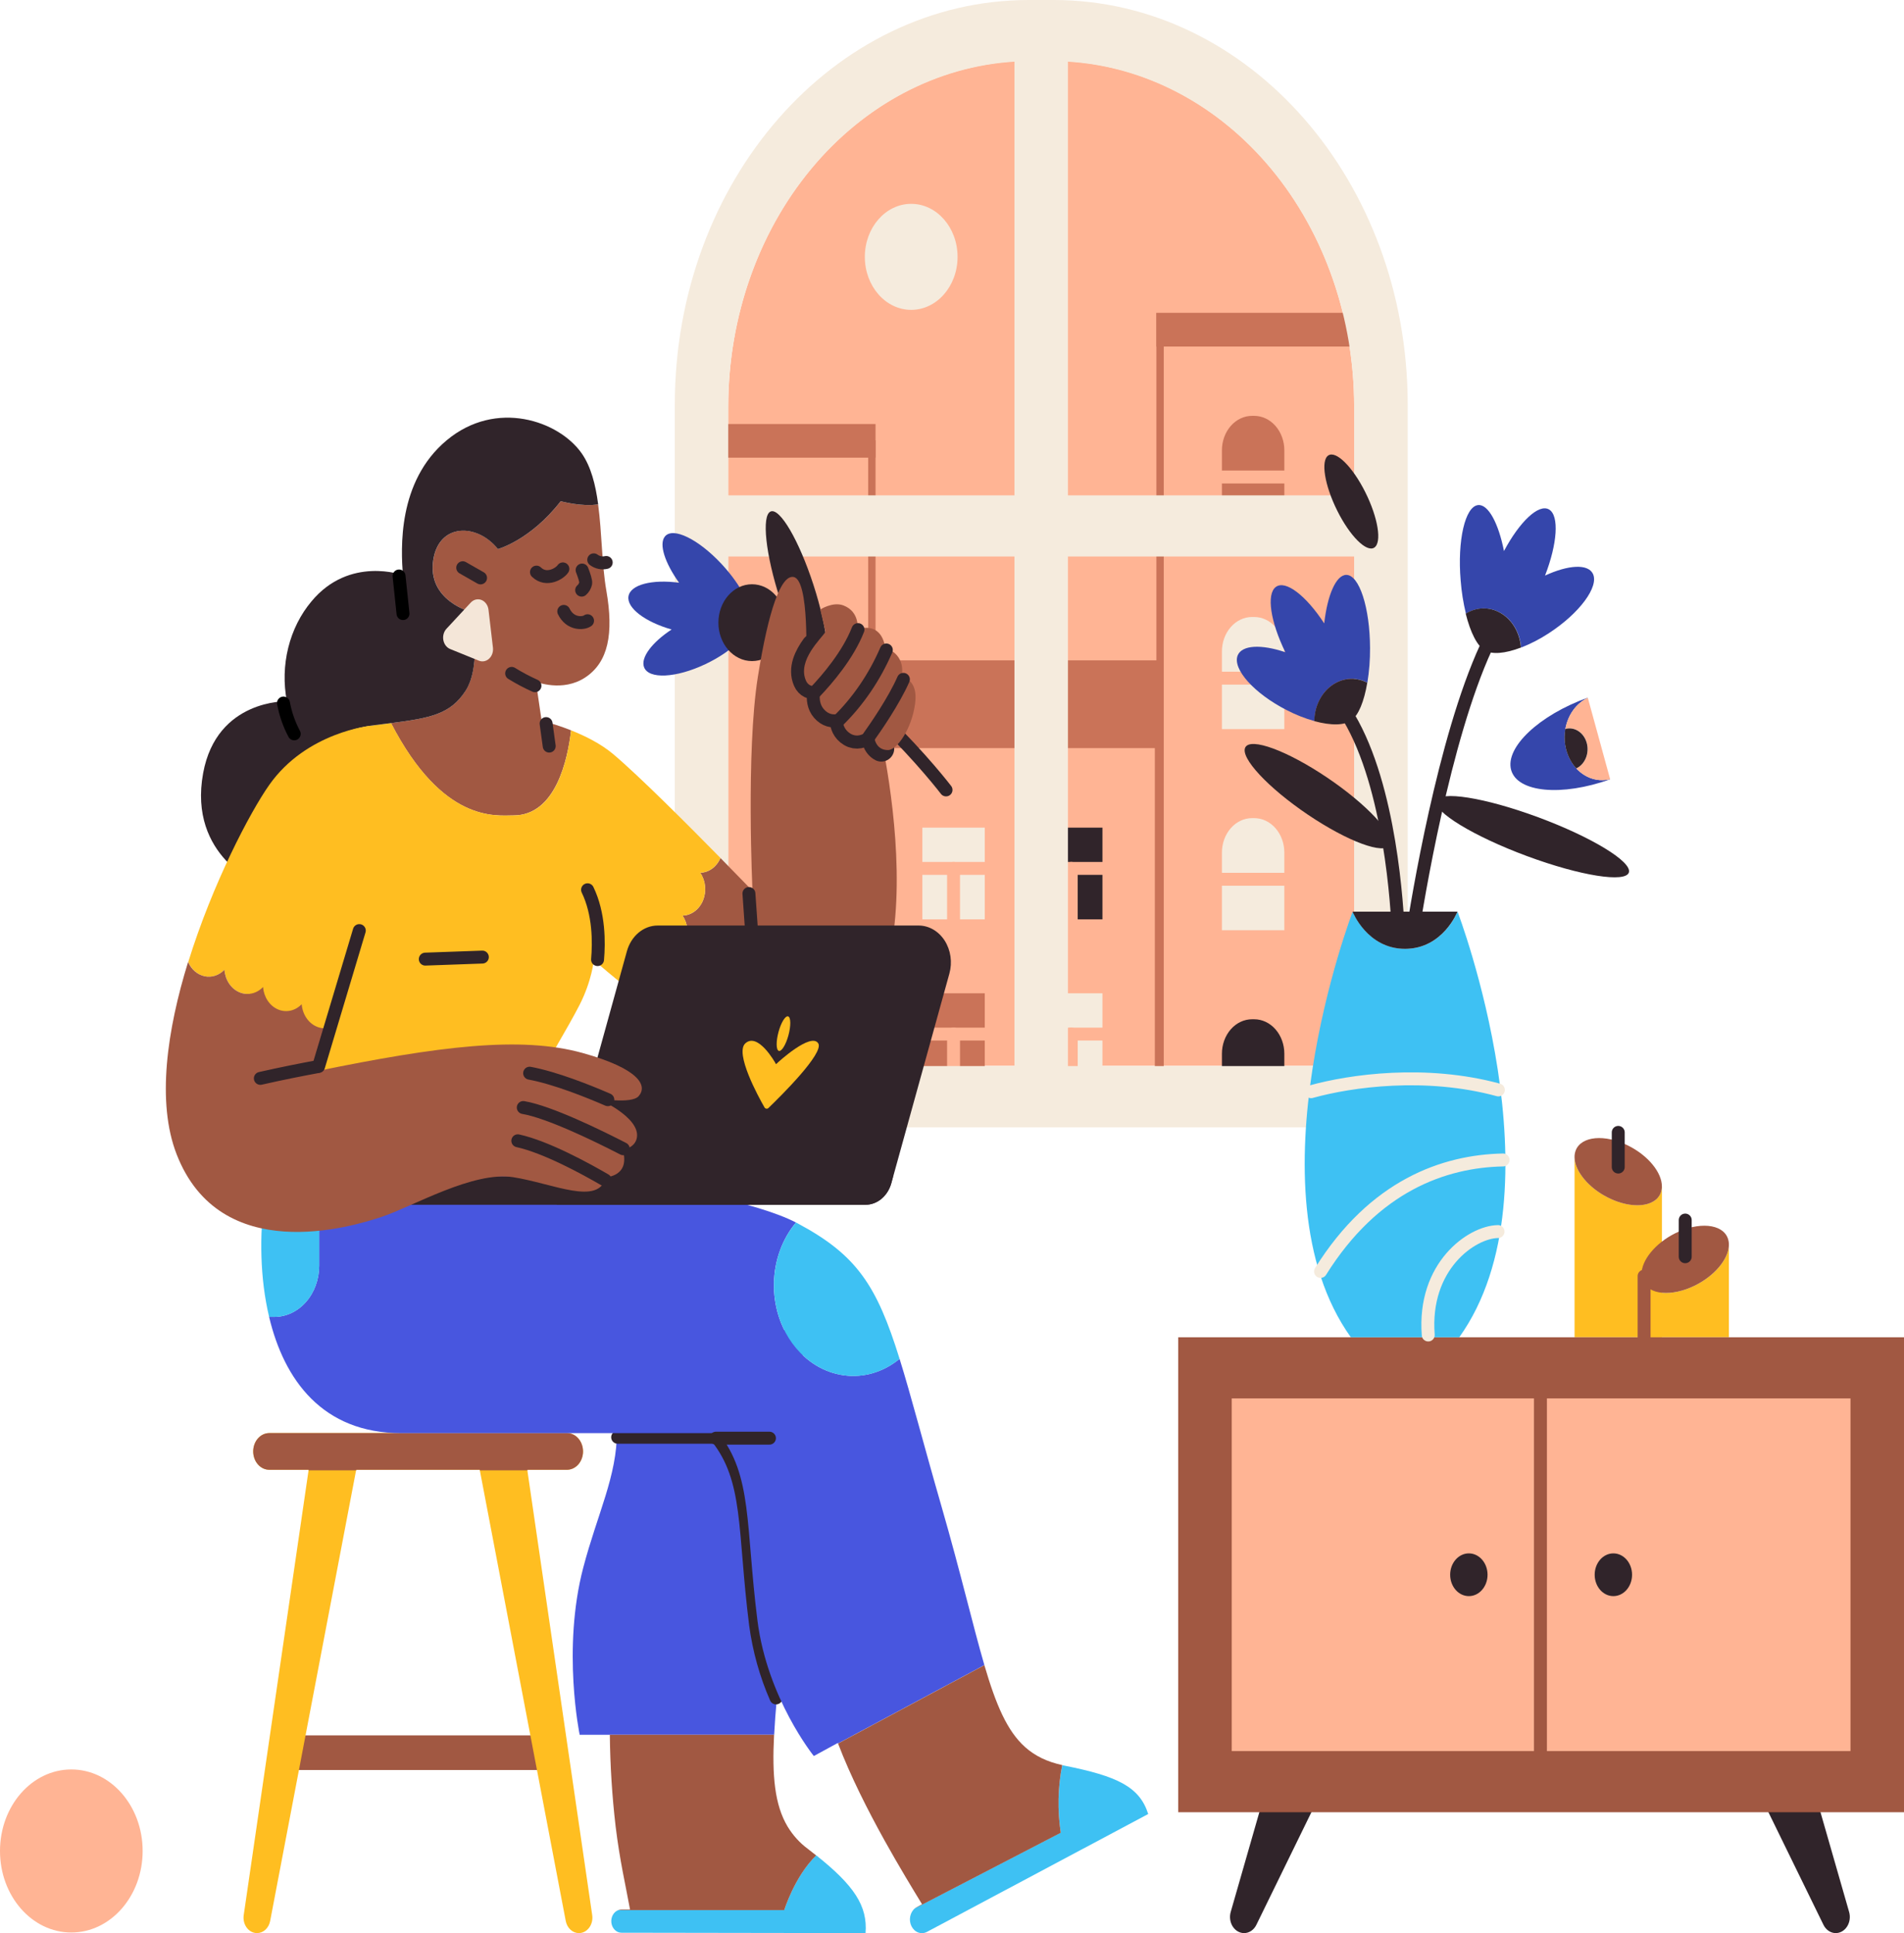 <svg width="589" height="598" viewBox="0 0 589 598" fill="none" xmlns="http://www.w3.org/2000/svg">
<path d="M318.837 18.818H325.4C350.201 18.825 373.984 30.092 391.518 50.142C409.053 70.191 418.904 97.382 418.904 125.733V329.698H225.282V125.733C225.282 111.69 227.702 97.784 232.404 84.811C237.106 71.837 243.997 60.049 252.685 50.121C261.373 40.193 271.686 32.318 283.037 26.947C294.387 21.576 306.552 18.814 318.837 18.818Z" fill="#FFB494"/>
<path d="M357.247 206.919V332.873H271.33V206.919H357.247ZM359.523 204.317H269.053V335.476H359.523V204.317Z" fill="#CA7358"/>
<path d="M359.523 204.31H269.053V231.425H359.523V204.31Z" fill="#CA7358"/>
<path d="M268.57 138.812V333.505H216.857V138.812H268.57ZM270.847 136.209H214.58V336.107H270.847V136.209Z" fill="#CA7358"/>
<path d="M428.267 99.399V332.874H360.008V99.399H428.267ZM430.544 96.797H357.731V335.476H430.544V96.797Z" fill="#CA7358"/>
<path d="M387.33 128.642H387.984C390.457 128.642 392.828 129.765 394.577 131.763C396.326 133.762 397.308 136.473 397.308 139.3V163.323H378V139.3C378 137.9 378.242 136.513 378.711 135.22C379.179 133.926 379.867 132.751 380.733 131.761C381.599 130.771 382.628 129.986 383.76 129.451C384.892 128.916 386.105 128.641 387.33 128.642Z" fill="#CA7358"/>
<path d="M375.797 147.557H399.516" stroke="#FFB494" stroke-width="4" stroke-linecap="round" stroke-linejoin="round"/>
<path d="M387.33 190.86H387.984C390.457 190.86 392.828 191.983 394.577 193.982C396.326 195.981 397.308 198.692 397.308 201.519V225.542H378V201.519C378 200.118 378.242 198.732 378.711 197.438C379.179 196.145 379.867 194.97 380.733 193.98C381.599 192.99 382.628 192.205 383.76 191.67C384.892 191.135 386.105 190.859 387.33 190.86Z" fill="#F5EBDD"/>
<path d="M375.797 209.776H399.516" stroke="#FFB494" stroke-width="4" stroke-linecap="round" stroke-linejoin="round"/>
<path d="M387.33 253.079H387.984C390.457 253.079 392.828 254.202 394.577 256.201C396.326 258.2 397.308 260.911 397.308 263.738V287.761H378V263.738C378 260.911 378.983 258.2 380.731 256.201C382.48 254.202 384.851 253.079 387.324 253.079H387.33Z" fill="#F5EBDD"/>
<path d="M375.797 271.995H399.516" stroke="#FFB494" stroke-width="4" stroke-linecap="round" stroke-linejoin="round"/>
<path d="M387.33 315.298H387.984C390.457 315.298 392.828 316.421 394.577 318.42C396.326 320.419 397.308 323.13 397.308 325.957V348.028H378V325.957C378 324.556 378.242 323.17 378.711 321.876C379.179 320.583 379.867 319.408 380.733 318.418C381.599 317.428 382.628 316.643 383.76 316.108C384.892 315.573 386.105 315.297 387.33 315.298Z" fill="#30242A"/>
<path d="M430.544 96.797H357.731V107.201H430.544V96.797Z" fill="#CA7358"/>
<path d="M270.847 131.166H214.58V141.571H270.847V131.166Z" fill="#CA7358"/>
<path d="M304.634 256.021H285.327V284.397H304.634V256.021Z" fill="#F5EBDD"/>
<path d="M283.119 268.631H306.844" stroke="#FFB494" stroke-width="4" stroke-linecap="round" stroke-linejoin="round"/>
<path d="M294.981 285.66V268.631" stroke="#FFB494" stroke-width="4" stroke-linecap="round" stroke-linejoin="round"/>
<path d="M304.634 307.269H285.327V335.646H304.634V307.269Z" fill="#CA7358"/>
<path d="M283.119 319.879H306.844" stroke="#FFB494" stroke-width="4" stroke-linecap="round" stroke-linejoin="round"/>
<path d="M294.981 336.908V319.879" stroke="#FFB494" stroke-width="4" stroke-linecap="round" stroke-linejoin="round"/>
<path d="M341.041 256.021H321.733V284.397H341.041V256.021Z" fill="#30242A"/>
<path d="M319.531 268.631H343.25" stroke="#FFB494" stroke-width="4" stroke-linecap="round" stroke-linejoin="round"/>
<path d="M331.387 285.66V268.631" stroke="#FFB494" stroke-width="4" stroke-linecap="round" stroke-linejoin="round"/>
<path d="M341.041 307.269H321.733V335.646H341.041V307.269Z" fill="#F5EBDD"/>
<path d="M319.531 319.879H343.25" stroke="#FFB494" stroke-width="4" stroke-linecap="round" stroke-linejoin="round"/>
<path d="M331.387 336.908V319.879" stroke="#FFB494" stroke-width="4" stroke-linecap="round" stroke-linejoin="round"/>
<path d="M281.878 95.853C289.8 95.853 296.222 88.512 296.222 79.456C296.222 70.4 289.8 63.058 281.878 63.058C273.956 63.058 267.534 70.4 267.534 79.456C267.534 88.512 273.956 95.853 281.878 95.853Z" fill="#F5EBDD"/>
<path d="M443.727 329.802H200.458V348.718H443.727V329.802Z" fill="#F5EBDD"/>
<path d="M325.934 0H318.267C257.783 0 208.751 56.05 208.751 125.193V348.718H435.473V125.193C435.456 56.05 386.419 0 325.934 0ZM313.822 329.802H225.281V172.153H313.822V329.802ZM313.822 153.238H225.281V125.837C225.282 98.468 234.464 72.142 250.935 52.28C267.407 32.418 289.914 20.532 313.822 19.072V153.238ZM418.903 329.802H330.369V172.153H418.903V329.802ZM418.903 153.238H330.369V19.072C354.276 20.532 376.782 32.418 393.253 52.28C409.723 72.142 418.904 98.469 418.903 125.837V153.238Z" fill="#F5EBDD"/>
<path d="M22.062 597.802C34.247 597.802 44.125 586.51 44.125 572.581C44.125 558.652 34.247 547.36 22.062 547.36C9.878 547.36 0 558.652 0 572.581C0 586.51 9.878 597.802 22.062 597.802Z" fill="#FFB494"/>
<path d="M514.104 366.989C514.107 367.686 513.983 368.375 513.739 369.013C512.032 373.457 504.734 374.114 497.477 370.477C491.398 367.438 487.265 362.35 487.089 358.166V413.657H514.121V366.989H514.104Z" fill="#FFBE21"/>
<path d="M503.71 354.398C496.452 350.761 489.166 351.418 487.447 355.863C487.171 356.592 487.048 357.385 487.089 358.179C487.265 362.363 491.397 367.451 497.477 370.49C504.734 374.127 512.02 373.47 513.739 369.026C513.983 368.388 514.107 367.699 514.103 367.002C514.12 362.766 509.937 357.509 503.71 354.398Z" fill="#A15842"/>
<path d="M534.828 385.293C534.652 389.477 530.519 394.566 524.44 397.611C517.177 401.242 509.897 400.591 508.172 396.14C507.931 395.503 507.807 394.817 507.808 394.123V413.644H534.834V385.293H534.828Z" fill="#FFBE21"/>
<path d="M534.47 382.977C532.762 378.532 525.465 377.875 518.202 381.512C511.98 384.629 507.797 389.88 507.808 394.123C507.807 394.817 507.931 395.503 508.172 396.14C509.88 400.591 517.177 401.241 524.44 397.611C530.519 394.565 534.652 389.477 534.828 385.293C534.869 384.499 534.746 383.706 534.47 382.977Z" fill="#A15842"/>
<path d="M508.599 413.67V394.754" stroke="#A15842" stroke-width="4" stroke-miterlimit="10" stroke-linecap="round"/>
<path d="M500.602 350.292V361.016" stroke="#30242A" stroke-width="4" stroke-linecap="round" stroke-linejoin="round"/>
<path d="M521.321 377.413V388.761" stroke="#30242A" stroke-width="4" stroke-linecap="round" stroke-linejoin="round"/>
<path d="M384.865 597.984C384.175 597.985 383.494 597.798 382.88 597.44C382.265 597.081 381.734 596.561 381.329 595.922C380.925 595.283 380.658 594.543 380.553 593.764C380.447 592.984 380.505 592.187 380.721 591.438L394.382 543.847C394.67 542.849 395.226 541.981 395.971 541.365C396.716 540.75 397.612 540.418 398.531 540.418H408.105C408.866 540.417 409.614 540.644 410.274 541.076C410.934 541.508 411.484 542.129 411.869 542.879C412.254 543.629 412.46 544.481 412.468 545.351C412.476 546.22 412.285 547.077 411.913 547.836L388.656 595.427C388.279 596.2 387.73 596.844 387.064 597.294C386.397 597.743 385.638 597.981 384.865 597.984Z" fill="#30242A"/>
<path d="M567.877 597.984C568.567 597.985 569.247 597.798 569.861 597.44C570.476 597.081 571.007 596.561 571.412 595.922C571.817 595.283 572.083 594.543 572.188 593.764C572.294 592.984 572.237 592.187 572.02 591.438L558.359 543.847C558.071 542.85 557.516 541.983 556.772 541.367C556.028 540.752 555.134 540.419 554.216 540.418H544.636C543.876 540.419 543.129 540.647 542.47 541.079C541.811 541.512 541.262 542.133 540.877 542.883C540.493 543.632 540.286 544.483 540.277 545.352C540.268 546.22 540.458 547.076 540.828 547.836L564.086 595.427C564.463 596.199 565.012 596.842 565.679 597.292C566.345 597.741 567.103 597.98 567.877 597.984Z" fill="#30242A"/>
<path d="M589 413.67H364.487V560.596H589V413.67Z" fill="#A15842"/>
<path d="M572.447 432.585H381.034V541.68H572.447V432.585Z" fill="#FFB494"/>
<path d="M476.536 430.698V543.573" stroke="#A15842" stroke-width="4" stroke-miterlimit="10"/>
<path d="M499.094 493.744C502.288 493.744 504.877 490.784 504.877 487.133C504.877 483.481 502.288 480.521 499.094 480.521C495.9 480.521 493.311 483.481 493.311 487.133C493.311 490.784 495.9 493.744 499.094 493.744Z" fill="#30242A"/>
<path d="M454.388 493.744C457.582 493.744 460.171 490.784 460.171 487.133C460.171 483.481 457.582 480.521 454.388 480.521C451.194 480.521 448.605 483.481 448.605 487.133C448.605 490.784 451.194 493.744 454.388 493.744Z" fill="#30242A"/>
<path d="M88.751 536.819V547.536H169.841V536.819H88.751Z" fill="#A15842"/>
<path d="M183.2 592.44L163.112 454.657H175.396C176.712 454.657 177.975 454.059 178.906 452.995C179.836 451.931 180.359 450.487 180.359 448.983C180.359 447.478 179.836 446.035 178.906 444.971C177.975 443.906 176.712 443.309 175.396 443.309H83.292C81.976 443.309 80.713 443.906 79.782 444.971C78.852 446.035 78.329 447.478 78.329 448.983C78.329 450.487 78.852 451.931 79.782 452.995C80.713 454.059 81.976 454.657 83.292 454.657H95.479L75.392 592.44C75.292 593.122 75.324 593.821 75.485 594.488C75.646 595.154 75.932 595.773 76.323 596.3C76.714 596.828 77.201 597.252 77.75 597.543C78.299 597.833 78.896 597.984 79.501 597.984C80.452 597.985 81.375 597.614 82.115 596.932C82.856 596.25 83.37 595.298 83.571 594.236L110.187 454.657H148.404L175.014 594.236C175.218 595.298 175.733 596.249 176.475 596.931C177.216 597.613 178.139 597.984 179.09 597.984C179.695 597.984 180.293 597.833 180.841 597.543C181.39 597.252 181.877 596.828 182.268 596.3C182.659 595.773 182.945 595.154 183.106 594.488C183.267 593.821 183.299 593.122 183.2 592.44Z" fill="#FFBE21"/>
<path d="M175.396 454.657C176.712 454.657 177.975 454.059 178.906 452.995C179.836 451.931 180.359 450.487 180.359 448.983C180.359 447.478 179.836 446.035 178.906 444.971C177.975 443.906 176.712 443.309 175.396 443.309H83.292C81.976 443.309 80.713 443.906 79.782 444.971C78.852 446.035 78.329 447.478 78.329 448.983C78.329 450.487 78.852 451.931 79.782 452.995C80.713 454.059 81.976 454.657 83.292 454.657H95.479V454.832H110.176L110.21 454.657H148.427L148.461 454.832H163.158V454.657H175.396Z" fill="#A15842"/>
<path d="M180.855 536.637H239.483C240.212 522.407 242.813 503.53 244.97 478.03C246.888 455.418 248.539 436.437 248.431 420.769C248.249 394.65 189.803 426.261 189.803 426.261C189.803 431.967 190.81 437.446 190.839 442.756C190.907 456.55 184.794 468.289 180.428 484.927C173.808 510.154 179.323 536.637 179.323 536.637H180.855Z" fill="#4856DF"/>
<path d="M242.608 590.866H191.282C190.57 591.125 189.962 591.667 189.568 592.394C189.174 593.12 189.021 593.984 189.135 594.829C189.249 595.673 189.623 596.444 190.19 597.001C190.757 597.558 191.479 597.865 192.227 597.867L267.755 597.984C268.421 589.591 264.249 583.272 252.478 573.909C245.761 580.565 242.608 590.866 242.608 590.866Z" fill="#3EC1F3"/>
<path d="M249.831 571.872C247.393 570.07 245.288 567.741 243.633 565.014C239.648 558.331 238.806 549.332 239.46 536.637H188.653C188.751 546.129 189.35 555.605 190.446 565.014C191.744 575.666 193.497 582.992 194.903 590.697H192.233C191.911 590.696 191.59 590.753 191.283 590.866H242.608C242.608 590.866 245.762 580.565 252.478 573.948C251.636 573.267 250.754 572.575 249.831 571.872Z" fill="#A15842"/>
<path d="M240.075 525.237C236.933 518.087 234.791 510.418 233.728 502.509C230.011 472.987 232.214 457.852 221.735 444.597H191.072" stroke="#30242A" stroke-width="4" stroke-linecap="round" stroke-linejoin="round"/>
<path d="M259.195 539.155L259.252 539.312L304.515 515.08C300.992 503.029 297.309 486.996 291.258 466.011C285.589 446.374 281.838 431.7 278.286 420.346C273.319 424.436 267.193 426.256 261.112 425.448C255.031 424.641 249.434 421.264 245.419 415.981C241.404 410.698 239.262 403.89 239.413 396.894C239.564 389.898 241.996 383.219 246.234 378.168C222.071 365.688 136.251 357.548 136.251 357.548L87.704 349.349C85.142 354.19 82.962 361.862 81.778 370.822H98.74V391.559C98.731 395.753 97.269 399.771 94.673 402.733C92.077 405.696 88.56 407.361 84.892 407.365H83.924C83.696 407.365 83.469 407.365 83.247 407.365C87.88 426.885 99.799 443.328 124.127 443.328H222.316C232.795 456.57 230.592 471.705 234.309 501.24C237.348 525.4 251.755 543.209 251.755 543.209L259.195 539.155Z" fill="#4856DF"/>
<path d="M328.149 566.907L283.068 590.28C282.304 590.89 281.769 591.806 281.569 592.845C281.369 593.885 281.518 594.973 281.986 595.893C282.455 596.813 283.209 597.498 284.099 597.811C284.989 598.125 285.95 598.045 286.79 597.587L355.198 561.149C352.517 552.69 345.624 549.436 329.293 546.183L328.593 546.033C327.24 552.889 327.089 559.984 328.149 566.907Z" fill="#3EC1F3"/>
<path d="M328.593 546.007C323.891 544.979 320.203 543.19 317.158 540.483C311.545 535.486 308.107 527.352 304.515 515.106L259.252 539.338C263.088 549.417 268.473 560.017 273.602 569.269C278.081 577.325 282.356 584.346 285.231 589.05L283.597 589.955C283.412 590.058 283.234 590.18 283.068 590.319L328.149 566.946C327.081 560.002 327.232 552.884 328.593 546.007Z" fill="#A15842"/>
<path d="M263.954 425.649C269.101 425.653 274.117 423.796 278.286 420.346C271.222 397.65 265.098 388.195 246.576 378.344L246.234 378.168C242.904 382.137 240.669 387.137 239.805 392.546C238.941 397.956 239.487 403.537 241.375 408.594C243.263 413.652 246.409 417.964 250.424 420.994C254.438 424.024 259.143 425.638 263.954 425.636V425.649Z" fill="#3EC1F3"/>
<path d="M84.892 407.364C88.567 407.364 92.091 405.696 94.691 402.726C97.29 399.756 98.751 395.728 98.752 391.527V370.789H81.79C80.293 382.039 80.378 395.275 83.247 407.345C83.469 407.345 83.697 407.345 83.924 407.345L84.892 407.364Z" fill="#3EC1F3"/>
<path d="M221.479 444.883H238.026" stroke="#30242A" stroke-width="4" stroke-linecap="round" stroke-linejoin="round"/>
<path d="M292.653 244.354C292.653 244.354 262.866 205.26 227.672 191.082" stroke="#30242A" stroke-width="4" stroke-linecap="round" stroke-linejoin="round"/>
<path d="M199.223 206.353C198.141 203.367 201.75 198.682 207.761 194.726C199.621 192.409 193.838 188.095 194.419 184.471C194.999 180.846 201.739 179.142 210.072 180.261C205.689 174.144 203.759 168.301 205.695 165.946C208.159 162.933 215.98 166.733 223.158 174.405C229.419 181.107 233.119 188.564 232.334 192.357C231.895 196.222 226.129 201.701 218.206 205.449C209.093 209.77 200.606 210.173 199.223 206.353Z" fill="#3546AB"/>
<path d="M232.63 204.499C238.37 204.499 243.024 199.179 243.024 192.617C243.024 186.055 238.37 180.736 232.63 180.736C226.89 180.736 222.236 186.055 222.236 192.617C222.236 199.179 226.89 204.499 232.63 204.499Z" fill="#30242A"/>
<path d="M254.529 207.92C257.385 206.708 256.087 194.602 251.63 180.88C247.173 167.158 241.245 157.017 238.389 158.229C235.534 159.441 236.832 171.548 241.288 185.269C245.745 198.991 251.673 209.132 254.529 207.92Z" fill="#30242A"/>
<path d="M254.021 210.303C254.021 210.303 258.438 224.176 256.229 238.68" stroke="#30242A" stroke-width="4" stroke-linecap="round" stroke-linejoin="round"/>
<path d="M173.472 155.046C164.058 167.156 154.051 169.83 154.051 169.83C147.579 161.762 135.836 161.762 134.043 173.194C132.091 185.863 145.797 189.351 145.797 189.351C145.797 189.351 149.252 205.696 143.953 213.771C139.274 220.929 133.263 222.107 120.946 223.681C136.997 254.687 153.391 252.24 158.849 252.24C171.941 252.24 175.63 234.873 176.66 225.92C173.679 224.731 170.637 223.751 167.552 222.985L165.788 210.882C165.788 210.882 174.024 214.24 181.088 209.535C188.152 204.831 189.917 196.079 187.56 182.629C186.166 174.658 186.217 164.8 185.021 155.99C180.36 156.894 173.472 155.046 173.472 155.046Z" fill="#A15842"/>
<path d="M271.399 222.601C268.9 211.168 249.336 204.967 249.336 204.967C249.336 204.967 250.509 179.304 245.471 178.484C241.612 177.834 237.747 188.576 234.44 209.385C230.74 232.641 232.784 275.593 232.784 275.593C232.784 275.593 228.691 271.344 222.885 265.429C222.305 266.77 221.415 267.903 220.311 268.706C219.207 269.509 217.932 269.951 216.624 269.984C217.449 271.18 217.967 272.616 218.117 274.13C218.268 275.644 218.046 277.176 217.476 278.553C216.906 279.931 216.012 281.099 214.893 281.927C213.774 282.755 212.475 283.209 211.142 283.239C211.968 284.435 212.485 285.871 212.636 287.385C212.786 288.898 212.564 290.43 211.994 291.808C211.425 293.185 210.53 294.354 209.411 295.181C208.292 296.009 206.993 296.464 205.661 296.493C206.527 297.749 207.053 299.267 207.173 300.861C207.293 302.454 207.002 304.053 206.336 305.459C205.67 306.866 204.658 308.018 203.425 308.775C202.192 309.531 200.793 309.858 199.4 309.715C211.484 318.708 227.911 329.197 238.857 329.197C296.222 329.171 273.055 230.169 271.399 222.601Z" fill="#A15842"/>
<path d="M206.492 305.037C207.061 303.66 207.283 302.128 207.133 300.615C206.983 299.101 206.467 297.665 205.644 296.468C206.976 296.438 208.275 295.983 209.394 295.156C210.513 294.328 211.408 293.159 211.977 291.782C212.547 290.405 212.769 288.873 212.618 287.359C212.468 285.845 211.951 284.409 211.125 283.213C212.458 283.183 213.757 282.729 214.876 281.901C215.995 281.073 216.889 279.905 217.459 278.527C218.028 277.15 218.25 275.618 218.1 274.104C217.949 272.59 217.432 271.155 216.607 269.958C217.915 269.926 219.19 269.484 220.294 268.681C221.398 267.878 222.288 266.744 222.868 265.404C212.861 255.214 197.772 240.105 189.74 233.318C185.852 230.032 180.9 227.599 176.648 225.92C175.646 234.899 171.981 252.24 158.889 252.24C153.453 252.24 137.037 254.687 120.985 223.681L115.828 224.332C98.069 226.59 89.986 237.515 85.228 250.568C82.285 258.643 79.928 273.44 79.928 273.44C78.103 287.005 77.163 300.708 77.116 314.433L100.209 338.867L162.207 340.617C167.171 332.249 176.278 316.795 179.284 310.867C183.143 303.3 183.695 296.995 183.695 296.995C183.695 296.995 190.321 302.916 199.399 309.677C200.854 309.822 202.314 309.456 203.581 308.627C204.849 307.798 205.865 306.545 206.492 305.037Z" fill="#FFBE21"/>
<path d="M179.95 140.243C172.891 130.158 153.47 123.429 138.17 136.209C122.869 148.988 124.048 169.843 124.634 177.918C124.634 177.918 108.161 171.86 96.39 185.987C92.983 190.025 90.502 194.964 89.168 200.363C87.833 205.762 87.686 211.454 88.74 216.934C88.74 216.934 67.064 216.237 62.846 239.135C60.45 252.149 64.924 260.81 69.888 266.171C72.799 269.294 76.199 271.76 79.911 273.439C79.911 273.439 82.268 258.643 85.21 250.568C89.969 237.515 98.052 226.59 115.811 224.332L120.968 223.681C133.286 222.107 139.297 220.909 143.976 213.771C149.269 205.696 145.797 189.351 145.797 189.351C145.797 189.351 132.073 185.863 134.026 173.207C135.796 161.775 147.562 161.775 154.034 169.843C154.034 169.843 164.04 167.156 173.455 155.046C173.455 155.046 180.342 156.894 185.038 155.99C184.236 149.926 182.824 144.362 179.95 140.243Z" fill="#30242A"/>
<path d="M272.623 231.587C270.955 230.709 269.959 228.496 270.243 224.267C270.243 224.267 266.794 229.212 263.123 227.013C259.451 224.813 260.92 220.076 260.92 220.076C260.92 220.076 257.607 222.601 254.852 219.426C252.353 216.569 254.283 211.858 254.283 211.858C254.283 211.858 250.617 213.569 249.319 210.596C247.686 206.874 249.672 202.976 251.824 199.99" stroke="#30242A" stroke-width="8" stroke-linecap="round" stroke-linejoin="round"/>
<path d="M87.692 217.48C88.316 220.851 89.441 224.076 91.017 227.013" stroke="black" stroke-width="4" stroke-miterlimit="10" stroke-linecap="round"/>
<path d="M231.679 276.407L233.062 296.064" stroke="#30242A" stroke-width="4" stroke-linecap="round" stroke-linejoin="round"/>
<path d="M181.76 275.242C185.363 282.66 185.318 291.561 184.851 296.838" stroke="#30242A" stroke-width="4" stroke-linecap="round" stroke-linejoin="round"/>
<path d="M149.213 296.064L131.561 296.695" stroke="#30242A" stroke-width="4" stroke-linecap="round" stroke-linejoin="round"/>
<path d="M165.486 212.125C163.019 211.018 160.613 209.742 158.28 208.305" stroke="#30242A" stroke-width="4" stroke-linecap="round" stroke-linejoin="round"/>
<path d="M169.897 230.8L168.935 223.831" stroke="#30242A" stroke-width="4" stroke-linecap="round" stroke-linejoin="round"/>
<path d="M123.444 178.172L124.668 189.806" stroke="black" stroke-width="4" stroke-miterlimit="10" stroke-linecap="round"/>
<path d="M181.76 192.019C180.513 192.943 176.381 193.249 174.4 189.13" stroke="#30242A" stroke-width="4" stroke-linecap="round" stroke-linejoin="round"/>
<path d="M148.66 178.77L143.144 175.621" stroke="#30242A" stroke-width="4" stroke-linecap="round" stroke-linejoin="round"/>
<path d="M174.127 175.979C173.244 177.352 169.084 180.013 165.953 176.975" stroke="#30242A" stroke-width="4" stroke-linecap="round" stroke-linejoin="round"/>
<path d="M187.531 173.994C186.872 174.154 186.192 174.164 185.53 174.024C184.868 173.883 184.237 173.595 183.672 173.175" stroke="#30242A" stroke-width="4" stroke-linecap="round" stroke-linejoin="round"/>
<path d="M180.069 176.337C180.701 177.97 181.31 179.773 181.179 180.462C180.985 181.301 180.548 182.04 179.938 182.558" stroke="#30242A" stroke-width="4" stroke-linecap="round" stroke-linejoin="round"/>
<path d="M145.638 186.39L138.107 194.511C137.699 194.95 137.397 195.502 137.229 196.113C137.061 196.724 137.032 197.374 137.147 198.001C137.261 198.629 137.514 199.212 137.881 199.695C138.249 200.179 138.718 200.547 139.246 200.764L148.148 204.375C148.677 204.589 149.245 204.644 149.798 204.535C150.351 204.426 150.871 204.157 151.307 203.752C151.742 203.348 152.08 202.823 152.288 202.227C152.495 201.631 152.565 200.983 152.491 200.348L151.119 188.635C151.039 187.954 150.797 187.312 150.419 186.778C150.041 186.244 149.541 185.839 148.976 185.607C148.41 185.375 147.799 185.326 147.211 185.464C146.622 185.602 146.078 185.923 145.638 186.39Z" fill="#F4E6D8"/>
<path d="M253.747 188.55C253.747 188.55 257.607 186.026 260.919 187.288C266.042 189.24 265.291 194.693 265.291 194.693C265.291 194.693 272.474 191.732 273.869 200.412C273.869 200.412 280.346 202.072 278.889 209.477C278.889 209.477 284.132 209.795 283.09 217.649C282.048 225.503 277.466 232.029 274.711 232.029C271.865 232.029 269.856 230.032 270.243 224.221C270.243 224.221 266.794 229.166 263.122 226.967C259.451 224.768 260.919 220.031 260.919 220.031C260.919 220.031 257.607 222.555 254.852 219.38C252.353 216.524 254.282 211.813 254.282 211.813C254.282 211.813 250.617 213.524 249.319 210.55C246.558 204.245 254.151 197.465 255.387 195.422L253.747 188.55Z" fill="#A15842"/>
<path d="M252.109 214.11C255.899 210.134 262.354 202.632 265.417 194.758" stroke="#30242A" stroke-width="4" stroke-linecap="round" stroke-linejoin="round"/>
<path d="M259.07 223.187C265.37 217.062 270.512 209.535 274.182 201.063" stroke="#30242A" stroke-width="4" stroke-linecap="round" stroke-linejoin="round"/>
<path d="M268.82 227.859C270.528 225.477 276.499 216.921 279.459 210.147" stroke="#30242A" stroke-width="4" stroke-linecap="round" stroke-linejoin="round"/>
<path d="M267.75 372.683H172.214L193.929 294.255C194.571 291.946 195.84 289.931 197.551 288.501C199.262 287.071 201.327 286.302 203.447 286.303H284.177C285.746 286.303 287.293 286.725 288.692 287.535C290.091 288.346 291.303 289.522 292.231 290.968C293.158 292.415 293.773 294.091 294.028 295.86C294.282 297.63 294.168 299.443 293.695 301.152L275.736 366.007C275.196 367.944 274.132 369.634 272.696 370.835C271.261 372.035 269.529 372.682 267.75 372.683Z" fill="#30242A"/>
<path d="M116.768 363.853C116.486 364.869 116.417 365.946 116.568 366.998C116.719 368.05 117.084 369.046 117.635 369.906C118.185 370.767 118.906 371.466 119.737 371.949C120.568 372.431 121.488 372.682 122.42 372.683H267.75C269.527 372.678 271.257 372.027 272.69 370.825C274.122 369.622 275.183 367.931 275.719 365.994L276.288 363.853H116.768Z" fill="#30242A"/>
<path d="M253.116 322.742C250.896 319.268 240.804 328.442 240.064 329.204C239.677 328.442 234.429 319.268 230.575 322.742C227.234 325.755 234.56 339.205 236.535 342.634C236.616 342.738 236.716 342.822 236.828 342.879C236.94 342.936 237.061 342.965 237.184 342.965C237.306 342.965 237.427 342.936 237.539 342.879C237.651 342.822 237.751 342.738 237.833 342.634C241.424 339.172 255.045 325.722 253.116 322.742Z" fill="#FFBE21"/>
<path d="M243.894 320.286C244.696 317.343 244.663 314.713 243.82 314.412C242.976 314.112 241.642 316.255 240.84 319.199C240.038 322.143 240.072 324.773 240.915 325.073C241.758 325.373 243.092 323.23 243.894 320.286Z" fill="#FFBE21"/>
<path d="M62.027 301.576C63.267 302.122 64.615 302.264 65.922 301.986C67.228 301.708 68.442 301.021 69.427 300.001C69.543 301.52 70.029 302.972 70.83 304.192C71.631 305.413 72.714 306.353 73.957 306.906C75.2 307.46 76.554 307.605 77.866 307.325C79.178 307.046 80.395 306.352 81.38 305.324C81.5 306.841 81.988 308.291 82.789 309.508C83.59 310.726 84.673 311.664 85.915 312.217C87.158 312.769 88.51 312.914 89.821 312.636C91.131 312.357 92.348 311.666 93.333 310.64C93.425 311.838 93.746 312.998 94.275 314.038C94.803 315.078 95.526 315.971 96.392 316.655C97.257 317.338 98.244 317.795 99.282 317.993C100.319 318.19 101.383 318.124 102.395 317.797L111.002 291.373C114.316 281.229 115.888 270.45 115.629 259.626L114.758 224.488C114.758 224.488 94.899 226.375 83.315 242.773C77.373 251.186 65.71 273.414 58.236 297.58C59.021 299.404 60.373 300.829 62.027 301.576Z" fill="#FFBE21"/>
<path d="M97.881 317.537C96.635 316.988 95.547 316.05 94.743 314.831C93.938 313.612 93.448 312.16 93.328 310.639C92.342 311.665 91.126 312.357 89.815 312.635C88.505 312.914 87.152 312.769 85.91 312.216C84.667 311.664 83.585 310.726 82.783 309.508C81.982 308.29 81.494 306.841 81.374 305.323C80.389 306.352 79.172 307.045 77.86 307.325C76.549 307.605 75.195 307.46 73.951 306.906C72.708 306.352 71.625 305.412 70.824 304.192C70.024 302.972 69.538 301.52 69.421 300C68.602 300.854 67.62 301.478 66.554 301.823C65.488 302.169 64.366 302.227 63.277 301.993C62.188 301.759 61.161 301.239 60.277 300.475C59.394 299.71 58.677 298.721 58.185 297.586C51.707 318.532 48.372 340.942 54.644 357.073C68.146 391.813 108.668 379.586 118.231 376.372C127.793 373.158 146.372 362.219 158.753 364.152C171.133 366.085 185.198 373.158 187.452 364.152C187.452 364.152 195.028 363.931 192.643 355.693C192.643 355.693 196.451 355.153 197.015 351.939C198.153 345.503 184.634 339.719 184.634 339.719C184.634 339.719 195.33 341.671 197.578 339.068C200.424 335.814 197.658 330.563 180.189 325.722C161.001 320.413 135.677 323.627 97.972 331.344L102.384 317.79C100.899 318.267 99.318 318.178 97.881 317.537Z" fill="#A15842"/>
<path d="M111.15 287.865L98.553 329.9" stroke="#30242A" stroke-width="4" stroke-linecap="round" stroke-linejoin="round"/>
<path d="M188.032 340.181C181.919 337.526 171.742 333.452 163.841 331.982" stroke="#30242A" stroke-width="4" stroke-linecap="round" stroke-linejoin="round"/>
<path d="M192.802 355.355C184.947 351.314 169.943 343.981 161.871 342.602" stroke="#30242A" stroke-width="4" stroke-linecap="round" stroke-linejoin="round"/>
<path d="M98.063 329.991C93.828 330.772 87.18 332.067 80.537 333.583" stroke="#30242A" stroke-width="4" stroke-linecap="round" stroke-linejoin="round"/>
<path d="M187.218 365.037C181.327 361.608 168.912 354.789 160.187 352.889" stroke="#30242A" stroke-width="4" stroke-linecap="round" stroke-linejoin="round"/>
<path d="M450.893 282.009C450.893 282.009 446.419 293.513 434.682 293.513C422.945 293.513 418.448 282.009 418.448 282.009C418.448 282.009 385.434 368.291 417.879 413.67H451.422C483.85 368.291 450.893 282.009 450.893 282.009Z" fill="#3EC1F3"/>
<path d="M434.653 293.513C446.39 293.513 450.864 282.009 450.864 282.009H418.419C418.419 282.009 422.91 293.513 434.653 293.513Z" fill="#30242A"/>
<path d="M464.975 358.823C446.726 359.194 425.13 366.729 408.51 393.31" stroke="#F5EBDD" stroke-width="4" stroke-linecap="round" stroke-linejoin="round"/>
<path d="M405.59 337.708C417.839 334.292 441.034 331.039 463.518 337.155" stroke="#F5EBDD" stroke-width="4" stroke-linecap="round" stroke-linejoin="round"/>
<path d="M463.415 380.973C455.253 381.083 440.163 391.657 441.825 412.967" stroke="#F5EBDD" stroke-width="4" stroke-linecap="round" stroke-linejoin="round"/>
<path d="M432.598 289.687C432.257 280.415 430.1 243.566 417.292 221.95" stroke="#30242A" stroke-width="4" stroke-miterlimit="10" stroke-linecap="round"/>
<path d="M429.929 261.353C431.567 258.18 422.887 248.86 410.544 240.534C398.2 232.209 386.866 228.032 385.229 231.205C383.591 234.377 392.271 243.698 404.614 252.023C416.958 260.348 428.292 264.525 429.929 261.353Z" fill="#30242A"/>
<path d="M425.136 169.395C427.539 167.829 426.304 160.176 422.377 152.303C418.45 144.43 413.319 139.317 410.915 140.883C408.512 142.449 409.747 150.102 413.674 157.975C417.601 165.849 422.733 170.961 425.136 169.395Z" fill="#30242A"/>
<path d="M382.861 202.775C384.153 199.489 390.232 199.248 397.621 201.766C393.067 192.455 391.673 183.794 394.684 181.562C397.695 179.33 404.059 184.269 409.643 192.839C410.627 184.1 413.291 177.873 416.473 177.834C420.492 177.834 423.782 187.965 423.821 200.497C423.846 204.081 423.567 207.659 422.99 211.182C421.238 210.264 419.313 209.862 417.39 210.011C415.468 210.161 413.608 210.857 411.98 212.037C410.353 213.216 409.009 214.843 408.071 216.767C407.132 218.692 406.63 220.854 406.609 223.057C403.662 222.231 400.788 221.094 398.025 219.66C387.99 214.526 381.216 206.972 382.861 202.775Z" fill="#3546AB"/>
<path d="M411.851 212.125C413.484 210.911 415.359 210.19 417.302 210.027C419.244 209.864 421.191 210.266 422.962 211.195C421.983 217.018 420.212 221.339 418.084 222.744C416.057 224.43 411.765 224.495 406.58 223.07C406.601 220.89 407.094 218.75 408.013 216.841C408.933 214.931 410.251 213.311 411.851 212.125Z" fill="#30242A"/>
<path d="M436.867 289.128C438.438 278.886 446.618 228.672 459.71 200.263" stroke="#30242A" stroke-width="4" stroke-miterlimit="10" stroke-linecap="round"/>
<path d="M503.899 269.852C504.84 266.529 492.265 258.895 475.81 252.802C459.356 246.708 445.253 244.462 444.312 247.785C443.37 251.108 455.945 258.742 472.4 264.836C488.854 270.929 502.957 273.175 503.899 269.852Z" fill="#30242A"/>
<path d="M457.245 156.244C460.387 155.919 463.552 161.859 465.254 170.455C470.103 161.345 476.035 155.71 479.216 157.617C482.398 159.523 481.749 168.282 477.953 178.049C485.102 174.75 491.176 174.333 492.752 177.469C494.733 181.465 488.614 189.722 479.091 195.904C476.375 197.683 473.516 199.161 470.553 200.315C470.391 198.122 469.752 196.01 468.696 194.17C467.639 192.331 466.198 190.821 464.502 189.779C462.807 188.737 460.91 188.195 458.985 188.202C457.06 188.209 455.167 188.765 453.477 189.82C452.664 186.476 452.121 183.054 451.855 179.597C450.801 167.117 453.243 156.66 457.245 156.244Z" fill="#3546AB"/>
<path d="M464.343 189.702C466.07 190.735 467.54 192.249 468.617 194.104C469.695 195.959 470.345 198.096 470.508 200.315C465.584 202.195 461.401 202.553 459.306 201.122C457.029 199.931 454.872 195.682 453.415 189.819C455.086 188.77 456.959 188.211 458.866 188.19C460.773 188.17 462.655 188.689 464.343 189.702Z" fill="#30242A"/>
<path d="M491.182 215.814V215.866C488.505 217.128 486.338 219.491 485.11 222.489C483.882 225.486 483.681 228.902 484.547 232.06C485.413 235.219 487.283 237.892 489.789 239.552C492.294 241.212 495.252 241.739 498.081 241.028V241.08C483.082 246.449 469.375 245.147 467.463 238.165C465.55 231.183 476.183 221.182 491.182 215.814Z" fill="#3546AB"/>
<path d="M487.612 237.697C488.928 237.095 489.996 235.946 490.602 234.482C491.208 233.017 491.307 231.345 490.88 229.801C490.453 228.256 489.531 226.953 488.299 226.152C487.068 225.352 485.616 225.113 484.237 225.484C484.615 223.35 485.448 221.357 486.661 219.679C487.874 218.002 489.431 216.692 491.193 215.866L498.092 241.029C496.24 241.496 494.316 241.437 492.489 240.856C490.661 240.275 488.987 239.191 487.612 237.697Z" fill="#FFB494"/>
<path d="M490.857 229.824C491.279 231.362 491.18 233.026 490.579 234.484C489.978 235.943 488.919 237.09 487.612 237.697C486.192 236.154 485.137 234.224 484.546 232.088C483.956 229.952 483.849 227.68 484.237 225.484C485.616 225.123 487.063 225.369 488.289 226.174C489.516 226.978 490.433 228.281 490.857 229.824Z" fill="#30242A"/>
</svg>
